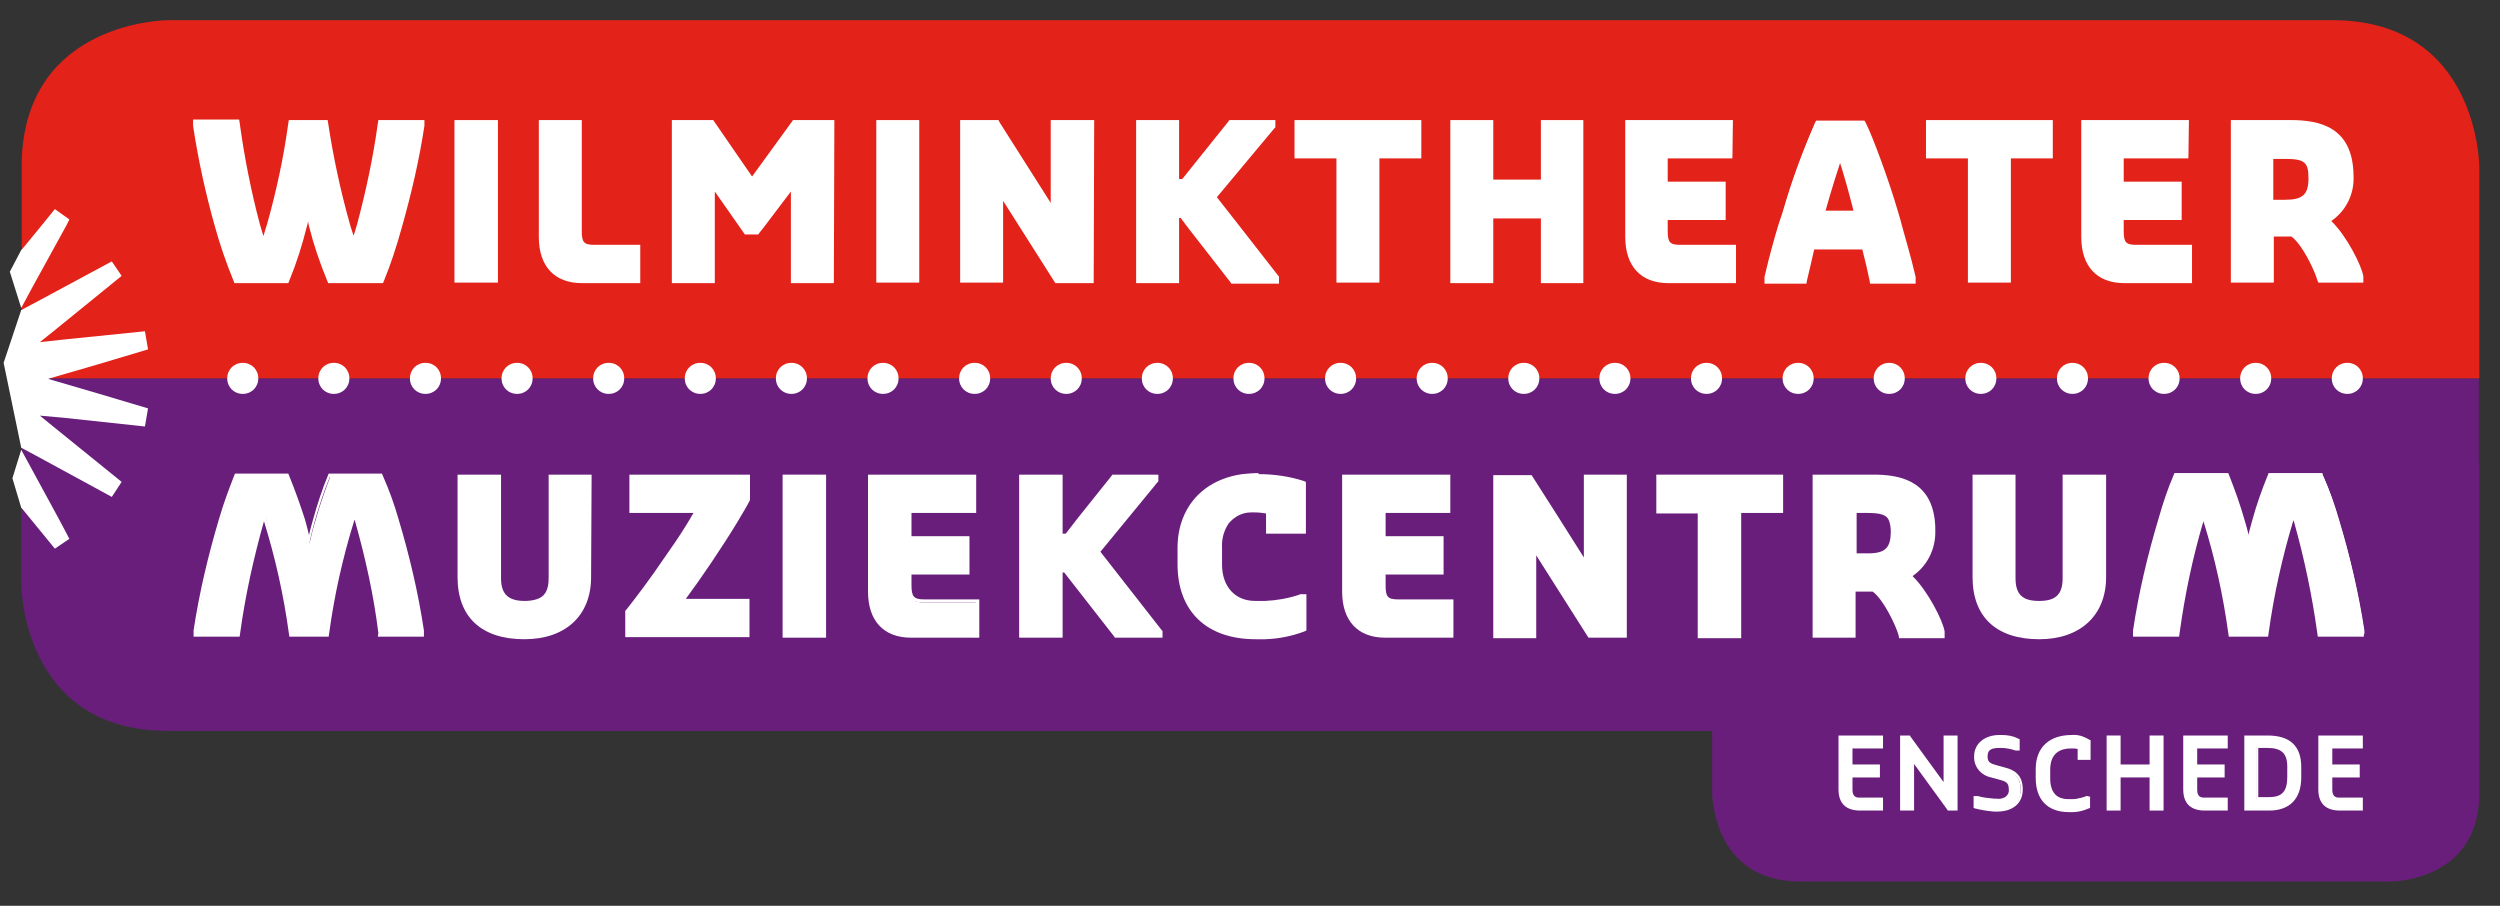 <?xml version="1.0" encoding="UTF-8" standalone="no"?>
<!DOCTYPE svg PUBLIC "-//W3C//DTD SVG 1.1//EN" "http://www.w3.org/Graphics/SVG/1.1/DTD/svg11.dtd">
<svg width="100%" height="100%" viewBox="0 0 483 175" version="1.1" xmlns="http://www.w3.org/2000/svg" xmlns:xlink="http://www.w3.org/1999/xlink" xml:space="preserve" xmlns:serif="http://www.serif.com/" style="fill-rule:evenodd;clip-rule:evenodd;stroke-linejoin:round;stroke-miterlimit:2;">
    <rect x="0" y="0" width="483" height="175" fill="#333333" stroke="none"/>
    <g id="paars_kader">
        <path d="M478.9,88.8L478.9,73.1L4.1,73.1L4.1,112.8C4.1,112.8 4.1,141.2 32.4,141.2L330.8,141.2L330.8,153.3C330.8,153.3 330.8,170.3 347.8,170.3L462,170.3C462,170.3 479,170.3 479,153.3L479,90.3C479,90.2 479,89.7 478.9,88.8Z" style="fill:rgb(105,30,124);fill-rule:nonzero;"/>
    </g>
    <g id="rood_kader">
        <path d="M450.6,3.9L32.5,3.9C32.5,3.9 5.1,3.9 4.2,30.9L4.2,73.1L479,73.1L479,32.2C479,32.2 478.9,3.9 450.6,3.9Z" style="fill:rgb(227,34,25);fill-rule:nonzero;"/>
    </g>
    <g id="Enschede">
        <path d="M359.4,156.4C356.8,156.4 355.5,155.1 355.5,152.5L355.5,142.4L363.6,142.4L363.6,144.4L357.7,144.4L357.7,148L363,148L363,150L357.7,150L357.7,152.6C357.7,153.8 358.2,154.4 359.3,154.4L363.6,154.4L363.6,156.4L359.4,156.4Z" style="fill:white;fill-rule:nonzero;"/>
        <path d="M363.3,142.6L363.3,144.1L357.4,144.1L357.4,148.2L362.7,148.2L362.7,149.7L357.4,149.7L357.4,152.6C357.4,154 358.1,154.6 359.2,154.6L363.3,154.6L363.3,156.1L359.4,156.1C357,156.1 355.7,155 355.7,152.5L355.7,142.6L363.3,142.6M363.8,142.1L355.2,142.1L355.2,152.5C355.2,155.2 356.6,156.6 359.4,156.6L363.8,156.6L363.8,154.1L359.2,154.1C358.6,154.1 357.9,153.9 357.9,152.6L357.9,150.2L363.2,150.2L363.2,147.7L357.9,147.7L357.9,144.6L363.8,144.6L363.8,142.1Z" style="fill:white;fill-rule:nonzero;"/>
        <path d="M376.5,156.4L369.5,146.9L369.5,156.4L367.3,156.4L367.3,142.4L368.8,142.4L375.8,151.8L375.8,142.4L378,142.4L378,156.4L376.5,156.4Z" style="fill:white;fill-rule:nonzero;"/>
        <path d="M377.7,142.6L377.7,156.1L376.6,156.1L369.3,146.1L369.3,156.1L367.6,156.1L367.6,142.6L368.7,142.6L376,152.6L376,142.6L377.7,142.6M378.2,142.1L375.5,142.1L375.5,151.1L369.1,142.3L369,142.1L367.1,142.1L367.1,156.6L369.8,156.6L369.8,147.6L376.2,156.4L376.3,156.6L378.2,156.6L378.2,142.1Z" style="fill:white;fill-rule:nonzero;"/>
        <path d="M385.3,156.5C384.1,156.5 382.9,156.3 381.7,155.9L381.5,155.8L381.5,154L381.9,154C383,154.3 384.1,154.5 385.3,154.6L385.8,154.6C386.3,154.6 386.9,154.5 387.3,154.3C388,154 388.4,153.3 388.3,152.5C388.3,151.2 387.7,150.8 386.5,150.5L384.7,150C382.8,149.7 381.5,148 381.6,146.2C381.6,143.8 383.4,142.3 386.2,142.3L386.6,142.3C387.7,142.3 388.8,142.5 389.8,142.9L389.9,143L389.9,144.8L389.5,144.8C388.5,144.5 387.5,144.3 386.5,144.3L386.1,144.3C384.4,144.3 383.7,144.9 383.7,146.2C383.7,147.5 384.5,147.8 385.5,148.1L387.2,148.6C388.8,149 390.4,149.9 390.4,152.6C390.4,155.1 388.6,156.6 385.6,156.6L385.3,156.5Z" style="fill:white;fill-rule:nonzero;"/>
        <path d="M386.7,142.5C387.8,142.5 388.8,142.7 389.8,143.1L389.8,144.5L389.7,144.5C388.7,144.2 387.7,144 386.7,144L386.3,144C384.6,144 383.6,144.6 383.6,146.2C383.6,147.6 384.5,148 385.6,148.3L387.4,148.8C388.8,149.2 390.4,149.9 390.4,152.5C390.4,154.8 388.7,156.3 385.9,156.3L385.4,156.3C384.2,156.3 383,156.1 381.9,155.7L381.9,154.2L382.1,154.2C383.2,154.5 384.3,154.7 385.5,154.8L386,154.8C386.6,154.8 387.1,154.7 387.6,154.5C388.4,154.2 388.9,153.4 388.8,152.5C388.8,151 388,150.6 386.8,150.3L385,149.8C383.3,149.5 382,148 382,146.2C382,144 383.7,142.6 386.4,142.6L386.7,142.5M386.7,142L386.3,142C383.4,142 381.4,143.7 381.4,146.1C381.3,148.1 382.7,149.8 384.7,150.2L386.5,150.7C387.6,151 388.1,151.3 388.1,152.5C388.2,153.2 387.8,153.8 387.2,154.1C386.7,154.3 386.3,154.4 385.8,154.3L385.3,154.3C384.2,154.2 383.1,154.1 382.1,153.8L381.3,153.8L381.3,156.1L381.6,156.2C382.8,156.5 384,156.7 385.3,156.8L385.8,156.8C388.9,156.8 390.8,155.2 390.8,152.5C390.8,149.6 389,148.7 387.4,148.3L385.6,147.8C384.5,147.5 384,147.2 384,146.2C384,145.2 384.3,144.5 386.2,144.5L386.6,144.5C387.6,144.5 388.5,144.7 389.4,145L390.2,145L390.2,142.8L389.9,142.7C389,142.2 387.9,142 386.7,142Z" style="fill:white;fill-rule:nonzero;"/>
        <path d="M399.7,156.5C395.8,156.5 393.5,154.2 393.5,150.2L393.5,148.5C393.5,144.5 396,142.2 400.2,142.2C401.3,142.2 402.4,142.4 403.4,142.8L403.5,142.9L403.5,146.3L401.5,146.3L401.5,144.3C401,144.2 400.4,144.1 399.9,144.1C398.3,144.1 395.7,144.7 395.7,148.4L395.7,150.1C395.7,152.9 397.1,154.4 399.7,154.4L400.5,154.4C400.9,154.4 401.4,154.3 401.8,154.2C402.2,154.1 402.7,154 403.1,153.8L403.5,153.8L403.5,155.6L403.4,155.7C402.5,156.1 401.5,156.3 400.5,156.4L399.7,156.5Z" style="fill:white;fill-rule:nonzero;"/>
        <path d="M400.3,142.5C401.4,142.5 402.4,142.7 403.4,143.1L403.4,146.1L401.9,146.1L401.9,144.1C401.3,143.9 400.7,143.9 400.1,143.9C397.6,143.9 395.6,145.2 395.6,148.5L395.6,150.2C395.6,153.1 397.1,154.8 399.8,154.8L400.6,154.8C401.1,154.8 401.5,154.7 402,154.6C402.4,154.5 402.9,154.4 403.3,154.2L403.4,154.2L403.4,155.6C402.5,156 401.6,156.2 400.6,156.2L399.8,156.2C395.7,156.2 393.9,153.7 393.9,150.2L393.9,148.5C393.8,144.5 396.3,142.5 400.3,142.5M400.3,142C395.9,142 393.3,144.4 393.3,148.6L393.3,150.3C393.3,154.5 395.6,156.9 399.7,156.9L400.5,156.9C401.5,156.9 402.6,156.6 403.5,156.2L403.8,156.1L403.8,153.9L403,153.9C402.6,154.1 402.2,154.2 401.8,154.3C401.4,154.4 401,154.5 400.6,154.5L399.8,154.5C397.4,154.5 396.1,153.1 396.1,150.4L396.1,148.7C396.1,145.3 398.3,144.6 400.1,144.6C400.5,144.6 401,144.6 401.4,144.7L401.4,146.8L403.9,146.8L403.9,143L403.6,142.9C402.5,142.2 401.4,141.9 400.3,142Z" style="fill:white;fill-rule:nonzero;"/>
        <path d="M415.5,156.4L415.5,150L409.4,150L409.4,156.4L407.2,156.4L407.2,142.4L409.4,142.4L409.4,148L415.5,148L415.5,142.4L417.7,142.4L417.7,156.4L415.5,156.4Z" style="fill:white;fill-rule:nonzero;"/>
        <path d="M417.5,142.6L417.5,156.1L415.8,156.1L415.8,149.7L409.2,149.7L409.2,156.1L407.5,156.1L407.5,142.6L409.2,142.6L409.2,148.2L415.8,148.2L415.8,142.6L417.5,142.6M418,142.1L415.3,142.1L415.3,147.7L409.7,147.7L409.7,142.1L407,142.1L407,156.6L409.7,156.6L409.7,150.2L415.3,150.2L415.3,156.6L418,156.6L418,142.1Z" style="fill:white;fill-rule:nonzero;"/>
        <path d="M426,156.4C423.4,156.4 422.1,155.1 422.1,152.5L422.1,142.4L430.2,142.4L430.2,144.4L424.3,144.4L424.3,148L429.6,148L429.6,150L424.3,150L424.3,152.6C424.3,153.8 424.8,154.4 425.9,154.4L430.2,154.4L430.2,156.4L426,156.4Z" style="fill:white;fill-rule:nonzero;"/>
        <path d="M429.9,142.6L429.9,144.1L424,144.1L424,148.2L429.3,148.2L429.3,149.7L424,149.7L424,152.6C424,154 424.7,154.6 425.8,154.6L429.9,154.6L429.9,156.1L426,156.1C423.6,156.1 422.3,155 422.3,152.5L422.3,142.6L429.9,142.6M430.4,142.1L421.8,142.1L421.8,152.5C421.8,155.2 423.2,156.6 426,156.6L430.4,156.6L430.4,154.1L425.8,154.1C425.2,154.1 424.5,153.9 424.5,152.6L424.5,150.2L429.8,150.2L429.8,147.7L424.5,147.7L424.5,144.6L430.4,144.6L430.4,142.1Z" style="fill:white;fill-rule:nonzero;"/>
        <path d="M433.9,156.4L433.9,142.4L438.1,142.4C442.3,142.4 444.3,144.3 444.3,148.3L444.3,150.3C444.3,154.3 442.2,156.4 438.4,156.4L433.9,156.4ZM438.4,154.4C441,154.4 442.2,153.2 442.2,150.2L442.2,148.2C442.2,145.5 440.9,144.3 438.1,144.3L436,144.3L436,154.4L438.4,154.4Z" style="fill:white;fill-rule:nonzero;"/>
        <path d="M438.1,142.6C442.2,142.6 444.1,144.5 444.1,148.2L444.1,150.2C444.1,153.7 442.5,156.1 438.4,156.1L434.1,156.1L434.1,142.6L438.1,142.6M435.9,154.6L438.5,154.6C441.4,154.6 442.5,153.1 442.5,150.2L442.5,148.2C442.5,145.2 441,144.1 438.2,144.1L435.9,144.1L435.9,154.6M438.1,142.1L433.6,142.1L433.6,156.6L438.4,156.6C442.4,156.6 444.6,154.3 444.6,150.2L444.6,148.2C444.6,144.1 442.4,142.1 438.1,142.1ZM436.3,144.5L438.1,144.5C440.8,144.5 441.9,145.6 441.9,148.1L441.9,150.1C441.9,152.9 440.9,154 438.4,154L436.3,154L436.3,144.5Z" style="fill:white;fill-rule:nonzero;"/>
        <path d="M452,156.4C449.4,156.4 448.1,155.1 448.1,152.5L448.1,142.4L456.2,142.4L456.2,144.4L450.3,144.4L450.3,148L455.6,148L455.6,150L450.3,150L450.3,152.6C450.3,153.8 450.8,154.4 451.9,154.4L456.2,154.4L456.2,156.4L452,156.4Z" style="fill:white;fill-rule:nonzero;"/>
        <path d="M456,142.6L456,144.1L450.1,144.1L450.1,148.2L455.4,148.2L455.4,149.7L450.1,149.7L450.1,152.6C450.1,154 450.8,154.6 451.9,154.6L456,154.6L456,156.1L452,156.1C449.6,156.1 448.3,155 448.3,152.5L448.3,142.6L456,142.6M456.5,142.1L447.9,142.1L447.9,152.5C447.9,155.2 449.3,156.6 452.1,156.6L456.5,156.6L456.5,154.1L451.9,154.1C451.3,154.1 450.6,153.9 450.6,152.6L450.6,150.2L455.9,150.2L455.9,147.7L450.6,147.7L450.6,144.6L456.5,144.6L456.5,142.1Z" style="fill:white;fill-rule:nonzero;"/>
    </g>
    <g id="Muziekcentrum">
        <path d="M101.4,123.1C93.3,123.1 88.8,119 88.8,111.5L88.8,92.1L96.4,92.1L96.4,111.7C96.4,115 97.9,116.5 101.3,116.5C102.1,116.5 102.9,116.4 103.6,116.2C105.4,115.6 106.2,114.2 106.2,111.7L106.2,92.1L113.8,92.1L113.8,111.5C114,118.8 109.3,123.1 101.4,123.1Z" style="fill:white;fill-rule:nonzero;"/>
        <path d="M113.6,92.4L113.6,111.5C113.6,119.1 108.3,122.7 101.4,122.7C93.9,122.7 89.2,119.1 89.2,111.5L89.2,92.4L96.1,92.4L96.1,111.6C96.1,115 97.7,116.8 101.4,116.8C102.2,116.8 103,116.7 103.8,116.5C105.8,115.8 106.7,114.2 106.7,111.7L106.7,92.4L113.6,92.4M114.3,91.7L106,91.7L106,111.7C106,114 105.3,115.3 103.6,115.8C102.9,116 102.2,116.1 101.4,116.1C98.2,116.1 96.8,114.8 96.8,111.7L96.8,91.7L88.4,91.7L88.4,111.5C88.4,119.2 93,123.5 101.3,123.5C109.3,123.5 114.2,118.9 114.2,111.5L114.3,91.7Z" style="fill:white;fill-rule:nonzero;"/>
        <path d="M121.3,122.8L121.3,118.2L121.4,118.1C123.3,115.7 126.1,111.9 128.8,108C129.1,107.6 129.4,107.1 129.7,106.7C131.3,104.3 132.7,102.1 133.8,100.3C134.1,99.7 134.4,99.2 134.7,98.7L122,98.7L122,92L144.6,92L144.6,96.6C144.1,97.6 143.3,98.9 142.3,100.6C139.3,105.6 134.8,112.2 131.8,116.1L144.5,116.1L144.5,122.8L121.3,122.8Z" style="fill:white;fill-rule:nonzero;"/>
        <path d="M144.2,92.4L144.2,96.5C143.7,97.5 142.9,98.9 142,100.5C138.9,105.6 134.1,112.7 131.1,116.5L144.3,116.5L144.3,122.4L121.8,122.4L121.8,118.3C123.8,115.8 126.6,111.9 129.2,108.1C129.5,107.7 129.8,107.2 130.1,106.8C131.7,104.5 133.1,102.2 134.2,100.4C134.7,99.6 135.1,98.9 135.4,98.3L122.4,98.3L122.4,92.4L144.2,92.4M144.9,91.7L121.6,91.7L121.6,99.1L134,99.1C133.8,99.4 133.6,99.7 133.4,100.1C132.4,101.8 131,104 129.3,106.4C129,106.8 128.7,107.3 128.4,107.7C125.7,111.7 122.9,115.4 121,117.8L120.8,118L120.8,123.1L144.8,123.1L144.8,115.7L132.5,115.7C135.4,111.8 139.6,105.6 142.5,100.8C143.5,99.1 144.3,97.8 144.8,96.8L144.9,96.6L144.9,91.7Z" style="fill:white;fill-rule:nonzero;"/>
        <rect x="151.6" y="92.1" width="7.6" height="30.8" style="fill:white;"/>
        <path d="M158.9,92.4L158.9,122.4L152,122.4L152,92.4L158.9,92.4M159.6,91.7L151.2,91.7L151.2,123.2L159.6,123.2L159.6,91.7Z" style="fill:white;fill-rule:nonzero;"/>
        <path d="M176,122.8C171,122.8 168.1,119.7 168.1,114.3L168.1,92.1L188.2,92.1L188.2,98.8L175.7,98.8L175.7,104.1L187,104.1L187,110.8L175.8,110.8L175.8,113.3C175.8,115.7 176.4,116.4 178.5,116.4L188.9,116.4L188.9,123.1L176,122.8Z" style="fill:white;fill-rule:nonzero;"/>
        <path d="M187.9,92.4L187.9,98.3L175.4,98.3L175.4,104.3L186.6,104.3L186.6,110.2L175.4,110.2L175.4,113C175.4,115.5 176,116.4 178.5,116.4L188.5,116.4L188.5,122.3L176,122.3C171,122.3 168.5,119.2 168.5,114.2L168.5,92.3L187.9,92.4M188.6,91.7L167.7,91.7L167.7,114.3C167.7,119.9 170.7,123.2 176,123.2L189.2,123.2L189.2,115.8L178.5,115.8C176.6,115.8 176.1,115.3 176.1,113.1L176.1,111L187.3,111L187.3,103.6L176.1,103.6L176.1,99.1L188.6,99.1L188.6,91.7Z" style="fill:white;fill-rule:nonzero;"/>
        <path d="M215.5,122.8L205.6,110.2L204.8,110.2L204.8,122.8L197.2,122.8L197.2,92.1L204.8,92.1L204.8,103.5L206,103.5L215,92.1L223.4,92.1L223.4,92.9L212.1,106.5L224.2,122L224.2,122.8L215.5,122.8Z" style="fill:white;fill-rule:nonzero;"/>
        <path d="M223.1,92.4L223.1,92.7L221.3,94.9L216.7,100.5L211.7,106.5L223.9,122.1L223.9,122.4L215.8,122.4L206,109.8L204.6,109.8L204.6,122.4L197.7,122.4L197.7,92.4L204.6,92.4L204.6,103.8L206.3,103.8L209,100.5L215.4,92.5L223.1,92.4M223.8,91.7L214.9,91.7L214.7,92L208.3,100L205.9,103.1L205.3,103.1L205.3,91.7L196.9,91.7L196.9,123.2L205.3,123.2L205.3,110.6L205.6,110.6L215.2,122.9L215.4,123.2L224.6,123.2L224.6,121.9L224.4,121.7L212.6,106.6L221.8,95.4L223.6,93.2L223.8,93L223.8,91.7Z" style="fill:white;fill-rule:nonzero;"/>
        <path d="M73.3,122.6L73.3,122.3C72.3,115 70.8,107.7 68.8,100.6C68.7,100.2 68.5,99.7 68.4,99.4C68.2,99.8 68.1,100.2 68,100.6C65.8,107.7 64.2,114.9 63.2,122.3L63.2,122.6L56.3,122.6L56.3,122.3C55.3,115 53.6,107.7 51.5,100.6C51.4,100.2 51.2,99.8 51.1,99.4C51,99.8 50.9,100.2 50.7,100.6C48.7,107.7 47.1,115 46.1,122.3L46.1,122.6L37.8,122.6L37.8,121.9C38.9,114.6 40.6,107.4 42.7,100.4C43.7,97.3 44.7,94.4 45.6,92.1L45.7,91.9L55.6,91.9L55.7,92.1C56.8,94.8 57.8,97.6 58.6,100.4C59.1,102 59.5,103.6 59.8,105C60.1,103.6 60.5,102 61,100.4C61.8,97.5 62.9,94.5 63.8,92.1L63.9,91.9L73.7,91.9L73.8,92.1C75,94.8 76,97.6 76.8,100.4C78.9,107.4 80.6,114.6 81.7,121.9L81.7,122.7L73.3,122.6Z" style="fill:white;fill-rule:nonzero;"/>
        <path d="M73.3,92.2C74.5,94.9 75.5,97.6 76.3,100.4C78.4,107.4 80.1,114.6 81.2,121.8L81.2,122.1L73.6,122.1C72.6,114.7 71.1,107.5 69,100.4C68.7,99.6 68.5,98.9 68.2,98.2C67.9,98.8 67.7,99.6 67.4,100.4C65.2,107.5 63.6,114.8 62.6,122.1L56.4,122.1C55.4,114.7 53.7,107.5 51.5,100.4C51.3,99.6 51,98.9 50.7,98.2C50.5,98.9 50.2,99.6 50,100.4C48,107.5 46.4,114.8 45.4,122.1L37.9,122.1L37.9,121.8C39,114.6 40.7,107.4 42.8,100.4C43.8,97.2 44.8,94.4 45.7,92.2L55.1,92.2C56.2,94.9 57.1,97.7 57.9,100.4C58.5,102.5 59.1,104.7 59.4,106.8C59.8,104.7 60.3,102.5 60.9,100.4C61.7,97.6 62.6,94.9 63.7,92.2L73.3,92.2M73.8,91.5L63.5,91.5L63.3,92C62.3,94.4 61.3,97.4 60.5,100.3C60.2,101.4 59.9,102.4 59.7,103.4C59.5,102.4 59.2,101.4 58.9,100.3C58,97.5 57,94.7 55.9,92L55.7,91.5L45.4,91.5L45.2,92C44.3,94.3 43.2,97.2 42.3,100.3C40.2,107.4 38.5,114.5 37.4,121.8L37.4,123L46.3,123L46.4,122.3C47.4,115 49,107.8 51,100.7L51,100.7C53.2,107.8 54.8,115 55.8,122.3L55.9,123L63.5,123L63.6,122.3C64.6,115 66.2,107.8 68.4,100.7C68.4,100.6 68.4,100.5 68.5,100.5C68.6,100.5 68.5,100.6 68.6,100.7C70.6,107.8 72.2,115 73.1,122.3L73,123L81.9,123L81.9,121.8C80.8,114.5 79.1,107.3 77,100.3C76.2,97.5 75.2,94.7 74,92L73.8,91.5Z" style="fill:white;fill-rule:nonzero;"/>
        <path d="M242.6,123.1C233.2,123.1 227.8,117.9 227.8,109L227.8,105.9C227.8,104 228.1,102.1 228.8,100.4C230.6,95.8 234.5,92.8 240,92C241,91.8 242.1,91.8 243.2,91.8C246.1,91.8 249,92.2 251.7,93L251.9,93.1L251.9,102.5L244.9,102.5L244.9,98.7C244.1,98.6 243.3,98.5 242.4,98.5L241.6,98.5C239.8,98.5 238.1,99.3 237,100.7C236,102.1 235.5,103.8 235.6,105.5L235.6,109C235.6,113.5 238.3,116.4 242.4,116.4L244.3,116.4C246.6,116.3 248.9,115.9 251.1,115.2L251.9,115.2L251.9,121.6L251.7,121.7C249.3,122.6 246.9,123 244.3,123.1L242.6,123.1Z" style="fill:white;fill-rule:nonzero;"/>
        <path d="M243.2,92.1C246.1,92.1 248.9,92.5 251.6,93.3L251.6,102.1L245.4,102.1L245.4,98.3C244.5,98.1 243.5,98 242.6,98L241.8,98C239.9,98 238.1,98.9 236.9,100.4C235.9,101.9 235.3,103.7 235.4,105.5L235.4,109C235.4,113.5 238,116.8 242.6,116.8L244.5,116.8C246.8,116.7 249.1,116.3 251.4,115.6L251.7,115.6L251.7,121.4C249.4,122.2 247,122.7 244.5,122.8L242.6,122.8C233.7,122.8 228.2,118 228.2,109L228.2,105.9C228.2,104.1 228.5,102.2 229.1,100.5C230.8,96 234.8,93.2 240,92.4C241.1,92.2 242.2,92.1 243.2,92.1M243.2,91.4C242.1,91.4 241,91.5 240,91.6C234.4,92.4 230.3,95.5 228.5,100.2C227.8,102 227.5,103.9 227.5,105.9L227.5,109C227.5,118.1 233.1,123.5 242.6,123.5L244.5,123.5C247.1,123.4 249.6,122.9 252,122L252.4,121.8L252.4,114.8L251.2,114.8L251,114.9C248.9,115.6 246.7,116 244.4,116.1L242.5,116.1C238.6,116.1 236.1,113.3 236.1,109.1L236.1,105.7C236,104.1 236.5,102.4 237.4,101.1C238.5,99.8 240,99 241.7,99L242.5,99C243.2,99 243.9,99.1 244.6,99.2L244.6,103.1L252.3,103.1L252.3,93.1L251.8,92.9C249,92 246,91.6 243.1,91.6L243.2,91.4Z" style="fill:white;fill-rule:nonzero;"/>
        <path d="M267.6,122.8C262.5,122.8 259.7,119.7 259.7,114.3L259.7,92.1L279.8,92.1L279.8,98.8L267.3,98.8L267.3,104L278.5,104L278.5,110.7L267.3,110.7L267.3,113.2C267.3,115.6 267.9,116.3 270,116.3L280.4,116.3L280.4,123L267.6,122.8Z" style="fill:white;fill-rule:nonzero;"/>
        <path d="M279.5,92.4L279.5,98.3L267,98.3L267,104.3L278.2,104.3L278.2,110.2L267,110.2L267,113C267,115.5 267.6,116.4 270.1,116.4L280.1,116.4L280.1,122.3L267.6,122.3C262.6,122.3 260.1,119.2 260.1,114.2L260.1,92.3L279.5,92.4M280.2,91.7L259.3,91.7L259.3,114.3C259.3,119.9 262.3,123.2 267.6,123.2L280.8,123.2L280.8,115.8L270.1,115.8C268.1,115.8 267.7,115.3 267.7,113.1L267.7,111L278.9,111L278.9,103.6L267.7,103.6L267.7,99.1L280.2,99.1L280.2,91.7Z" style="fill:white;fill-rule:nonzero;"/>
        <path d="M307.1,122.8L306.9,122.6L296.4,105.9L296.4,122.8L288.8,122.8L288.8,92.1L295.5,92.1L306.2,109L306.2,92.1L313.9,92.1L313.9,122.8L307.1,122.8Z" style="fill:white;fill-rule:nonzero;"/>
        <path d="M313.5,92.4L313.5,122.4L307.2,122.4L296,104.7L296,122.4L289.2,122.4L289.2,92.4L295.4,92.4L300.5,100.4L306.7,110.2L306.7,92.4L313.5,92.4M314.3,91.7L306,91.7L306,107.7L301.2,100.1L296.1,92.1L295.9,91.8L288.5,91.8L288.5,123.3L296.8,123.3L296.8,107.3L306.7,122.9L306.9,123.2L314.3,123.2L314.3,91.7Z" style="fill:white;fill-rule:nonzero;"/>
        <path d="M328.5,122.8L328.4,122.4L328.4,98.7L320.3,98.7L320.3,92.1L344.1,92.1L344.1,98.7L336,98.7L336,122.8L328.5,122.8Z" style="fill:white;fill-rule:nonzero;"/>
        <path d="M343.8,92.4L343.8,98.3L335.7,98.3L335.7,122.4L328.8,122.4L328.8,98.4L320.7,98.4L320.7,92.5L343.8,92.5M344.5,91.7L320,91.7L320,99.2L328,99.2L328,123.3L336.4,123.3L336.4,99.1L344.5,99.1L344.5,91.7Z" style="fill:white;fill-rule:nonzero;"/>
        <path d="M367.2,122.8L367.1,122.5C366.7,120.9 364.3,115.4 361.9,113.8L358.1,113.8L358.1,122.7L350.5,122.7L350.5,92.1L361.8,92.1C369.1,92.1 372.6,94.7 373.3,100.5C373.4,101.2 373.4,101.8 373.4,102.5C373.6,106 371.8,109.4 368.8,111.3C371.8,114 375,120.1 375.3,122.1L375.3,122.9L367.2,122.8ZM358.1,107.4L361.3,107.4C364.5,107.2 365.6,106.1 365.6,102.8C365.6,102.1 365.5,101.3 365.3,100.6C364.8,99.2 363.7,98.7 360.6,98.7L358.1,98.7L358.1,107.4Z" style="fill:white;fill-rule:nonzero;"/>
        <path d="M361.9,92.4C368.1,92.4 372.3,94.2 373,100.4C373.1,101.1 373.1,101.7 373.1,102.4C373.3,106 371.4,109.4 368.3,111.2C371.4,113.7 374.7,120.2 375,122.1L375,122.4L367.5,122.4C367,120.7 364.5,115 362,113.5L357.8,113.5L357.8,122.4L351,122.4L351,92.4L361.9,92.4M357.8,107.8L361.3,107.8C364.6,107.6 365.9,106.3 365.9,102.8C365.9,102 365.8,101.3 365.6,100.5C365,98.7 363.4,98.4 360.6,98.4L357.8,98.4L357.8,107.8M361.9,91.7L350.2,91.7L350.2,123.2L358.5,123.2L358.5,114.3L361.8,114.3C363.9,115.8 366.3,120.9 366.8,122.7L366.9,123.3L375.7,123.3L375.7,122C375.4,120 372.5,114.2 369.5,111.3C372.4,109.3 374,106 373.9,102.5C373.9,101.8 373.9,101.2 373.8,100.5C372.9,92.6 366.6,91.7 361.9,91.7ZM358.7,99.1L360.7,99.1C363.5,99.1 364.6,99.5 365,100.7C365.2,101.3 365.3,102 365.3,102.7C365.3,105.7 364.3,106.8 361.4,106.9L358.7,106.9L358.7,99.1Z" style="fill:white;fill-rule:nonzero;"/>
        <path d="M394,123.1C385.9,123.1 381.5,119 381.5,111.5L381.5,92.1L389,92.1L389,111.7C389,115 390.5,116.5 393.9,116.5L394,116.5C397.5,116.5 398.9,115.1 398.9,111.7L398.9,92.1L406.4,92.1L406.4,111.5C406.5,118.8 401.8,123.1 394,123.1Z" style="fill:white;fill-rule:nonzero;"/>
        <path d="M406.1,92.4L406.1,111.5C406.1,119.1 400.8,122.7 394,122.7C386.5,122.7 381.8,119 381.8,111.5L381.8,92.4L388.6,92.4L388.6,111.6C388.6,115 390.2,116.8 393.9,116.8L394,116.8C397.8,116.8 399.3,115.1 399.3,111.6L399.3,92.4L406.1,92.4M406.9,91.7L398.5,91.7L398.5,111.7C398.5,114.8 397.2,116.1 394,116.1L393.9,116.1C390.7,116.1 389.4,114.8 389.4,111.7L389.4,91.7L381.1,91.7L381.1,111.5C381.1,119.2 385.7,123.5 394,123.5C401.9,123.5 406.9,118.9 406.9,111.5L406.9,91.7Z" style="fill:white;fill-rule:nonzero;"/>
        <path d="M448.2,122.5L448.2,122.3C447.2,115 445.7,107.8 443.7,100.7C443.6,100.2 443.4,99.8 443.3,99.4C443.2,99.8 443,100.2 442.8,100.7C440.6,107.8 439,115 438,122.3L438,122.6L431.1,122.6L431.1,122.3C430.1,115 428.4,107.7 426.3,100.7C426.2,100.3 426,99.9 425.9,99.5C425.8,99.9 425.6,100.3 425.5,100.7C423.5,107.8 421.9,115 420.9,122.3L420.9,122.6L412.7,122.6L412.7,121.9C413.8,114.6 415.5,107.5 417.6,100.4C418.6,97.2 419.6,94.4 420.5,92.1L420.6,91.9L430.5,91.9L430.6,92.1C431.7,94.8 432.7,97.6 433.5,100.4C434,102 434.4,103.5 434.7,105C435,103.6 435.4,102 435.9,100.4C436.7,97.6 437.8,94.4 438.8,92.1L438.9,91.9L448.8,91.9L448.9,92.1C450.1,94.8 451.1,97.6 451.9,100.4C454,107.4 455.7,114.6 456.8,121.8L456.8,122.5L448.2,122.5Z" style="fill:white;fill-rule:nonzero;"/>
        <path d="M448.2,92.2C449.4,94.9 450.4,97.7 451.2,100.5C453.3,107.5 454.9,114.6 456.1,121.9L456.1,122.2L448.6,122.2C447.6,114.9 446.1,107.6 444,100.5C443.7,99.7 443.5,98.9 443.2,98.3C442.9,99 442.7,99.7 442.4,100.5C440.2,107.6 438.6,114.8 437.6,122.2L431.4,122.2C430.4,114.9 428.7,107.6 426.6,100.5C426.3,99.7 426.1,98.9 425.8,98.3C425.6,99 425.3,99.7 425.1,100.5C423.1,107.6 421.5,114.9 420.5,122.2L413,122.2L413,121.9C414.1,114.7 415.8,107.5 417.9,100.5C418.9,97.3 419.9,94.5 420.8,92.2L430.2,92.2C431.3,94.9 432.2,97.7 433,100.5C433.6,102.6 434.1,104.8 434.5,106.9C434.9,104.8 435.4,102.7 436,100.5C436.8,97.7 437.8,94.9 438.8,92.2L448.2,92.2M448.7,91.4L438.3,91.4L438.1,91.9C437,94.6 436,97.4 435.2,100.3C434.9,101.4 434.6,102.4 434.4,103.3C434.2,102.3 433.9,101.3 433.6,100.3C432.8,97.5 431.8,94.7 430.7,91.9L430.5,91.4L420.1,91.4L419.9,91.9C418.9,94.2 417.9,97.1 417,100.3C414.9,107.3 413.2,114.5 412.1,121.8L412.1,123L421,123L421.1,122.3C422.1,115 423.6,107.8 425.7,100.7L425.7,100.7C427.9,107.7 429.5,115 430.5,122.3L430.6,123L438.2,123L438.3,122.3C439.3,115 440.9,107.8 443,100.8C443,100.7 443.1,100.6 443.1,100.5L443.2,100.8C445.2,107.9 446.7,115.1 447.7,122.3L447.8,123L456.7,123L456.7,121.8C455.6,114.5 454,107.4 451.8,100.3C451,97.5 450,94.6 448.8,91.9L448.7,91.4Z" style="fill:white;fill-rule:nonzero;"/>
    </g>
    <g id="Stippellijn">
        <path d="M49.9,73.1C49.9,74.8 48.6,76.1 46.9,76.1C45.2,76.1 43.9,74.8 43.9,73.1C43.9,71.4 45.2,70.1 46.9,70.1C48.6,70.1 49.9,71.4 49.9,73.1Z" style="fill:white;fill-rule:nonzero;"/>
        <path d="M67.5,73.1C67.5,74.8 66.2,76.1 64.5,76.1C62.8,76.1 61.5,74.8 61.5,73.1C61.5,71.4 62.8,70.1 64.5,70.1C66.2,70.1 67.5,71.4 67.5,73.1Z" style="fill:white;fill-rule:nonzero;"/>
        <path d="M85.2,73.1C85.2,74.8 83.9,76.1 82.2,76.1C80.5,76.1 79.2,74.8 79.2,73.1C79.2,71.4 80.5,70.1 82.2,70.1C83.9,70.1 85.2,71.4 85.2,73.1Z" style="fill:white;fill-rule:nonzero;"/>
        <path d="M102.9,73.1C102.9,74.8 101.6,76.1 99.9,76.1C98.2,76.1 96.9,74.8 96.9,73.1C96.9,71.4 98.2,70.1 99.9,70.1C101.6,70.1 102.9,71.4 102.9,73.1Z" style="fill:white;fill-rule:nonzero;"/>
        <path d="M120.6,73.1C120.6,74.8 119.3,76.1 117.6,76.1C115.9,76.1 114.6,74.8 114.6,73.1C114.6,71.4 115.9,70.1 117.6,70.1C119.3,70.1 120.6,71.4 120.6,73.1Z" style="fill:white;fill-rule:nonzero;"/>
        <path d="M138.3,73.1C138.3,74.8 137,76.1 135.3,76.1C133.6,76.1 132.3,74.8 132.3,73.1C132.3,71.4 133.6,70.1 135.3,70.1C137,70.1 138.3,71.4 138.3,73.1Z" style="fill:white;fill-rule:nonzero;"/>
        <path d="M155.9,73.1C155.9,74.8 154.6,76.1 152.9,76.1C151.2,76.1 149.9,74.8 149.9,73.1C149.9,71.4 151.2,70.1 152.9,70.1C154.6,70.1 155.9,71.4 155.9,73.1Z" style="fill:white;fill-rule:nonzero;"/>
        <path d="M173.6,73.1C173.6,74.8 172.3,76.1 170.6,76.1C168.9,76.1 167.6,74.8 167.6,73.1C167.6,71.4 168.9,70.1 170.6,70.1C172.3,70.1 173.6,71.4 173.6,73.1Z" style="fill:white;fill-rule:nonzero;"/>
        <path d="M191.3,73.1C191.3,74.8 190,76.1 188.3,76.1C186.6,76.1 185.3,74.8 185.3,73.1C185.3,71.4 186.6,70.1 188.3,70.1C190,70.1 191.3,71.4 191.3,73.1Z" style="fill:white;fill-rule:nonzero;"/>
        <path d="M209,73.1C209,74.8 207.7,76.1 206,76.1C204.3,76.1 203,74.8 203,73.1C203,71.4 204.3,70.1 206,70.1C207.7,70.1 209,71.4 209,73.1Z" style="fill:white;fill-rule:nonzero;"/>
        <path d="M226.6,73.1C226.6,74.8 225.3,76.1 223.6,76.1C221.9,76.1 220.6,74.8 220.6,73.1C220.6,71.4 221.9,70.1 223.6,70.1C225.3,70.1 226.6,71.4 226.6,73.1Z" style="fill:white;fill-rule:nonzero;"/>
        <path d="M244.3,73.1C244.3,74.8 243,76.1 241.3,76.1C239.6,76.1 238.3,74.8 238.3,73.1C238.3,71.4 239.6,70.1 241.3,70.1C243,70.1 244.3,71.4 244.3,73.1Z" style="fill:white;fill-rule:nonzero;"/>
        <path d="M262,73.1C262,74.8 260.7,76.1 259,76.1C257.3,76.1 256,74.8 256,73.1C256,71.4 257.3,70.1 259,70.1C260.7,70.1 262,71.4 262,73.1Z" style="fill:white;fill-rule:nonzero;"/>
        <path d="M279.7,73.1C279.7,74.8 278.4,76.1 276.7,76.1C275,76.1 273.7,74.8 273.7,73.1C273.7,71.4 275,70.1 276.7,70.1C278.4,70.1 279.7,71.4 279.7,73.1Z" style="fill:white;fill-rule:nonzero;"/>
        <path d="M297.4,73.1C297.4,74.8 296.1,76.1 294.4,76.1C292.7,76.1 291.4,74.8 291.4,73.1C291.4,71.4 292.7,70.1 294.4,70.1C296.1,70.1 297.4,71.4 297.4,73.1Z" style="fill:white;fill-rule:nonzero;"/>
        <path d="M315,73.1C315,74.8 313.7,76.1 312,76.1C310.3,76.1 309,74.8 309,73.1C309,71.4 310.3,70.1 312,70.1C313.7,70.1 315,71.4 315,73.1Z" style="fill:white;fill-rule:nonzero;"/>
        <path d="M332.7,73.1C332.7,74.8 331.4,76.1 329.7,76.1C328,76.1 326.7,74.8 326.7,73.1C326.7,71.4 328,70.1 329.7,70.1C331.4,70.1 332.7,71.4 332.7,73.1Z" style="fill:white;fill-rule:nonzero;"/>
        <path d="M350.4,73.1C350.4,74.8 349.1,76.1 347.4,76.1C345.7,76.1 344.4,74.8 344.4,73.1C344.4,71.4 345.7,70.1 347.4,70.1C349.1,70.1 350.4,71.4 350.4,73.1Z" style="fill:white;fill-rule:nonzero;"/>
        <path d="M368,73.1C368,74.8 366.7,76.1 365,76.1C363.3,76.1 362,74.8 362,73.1C362,71.4 363.3,70.1 365,70.1C366.7,70.1 368,71.4 368,73.1Z" style="fill:white;fill-rule:nonzero;"/>
        <path d="M385.7,73.1C385.7,74.8 384.4,76.1 382.7,76.1C381,76.1 379.7,74.8 379.7,73.1C379.7,71.4 381,70.1 382.7,70.1C384.4,70.1 385.7,71.4 385.7,73.1Z" style="fill:white;fill-rule:nonzero;"/>
        <path d="M403.4,73.1C403.4,74.8 402.1,76.1 400.4,76.1C398.7,76.1 397.4,74.8 397.4,73.1C397.4,71.4 398.7,70.1 400.4,70.1C402.1,70.1 403.4,71.4 403.4,73.1Z" style="fill:white;fill-rule:nonzero;"/>
        <path d="M421.1,73.1C421.1,74.8 419.8,76.1 418.1,76.1C416.4,76.1 415.1,74.8 415.1,73.1C415.1,71.4 416.4,70.1 418.1,70.1C419.8,70.1 421.1,71.4 421.1,73.1Z" style="fill:white;fill-rule:nonzero;"/>
        <path d="M438.8,73.1C438.8,74.8 437.5,76.1 435.8,76.1C434.1,76.1 432.8,74.8 432.8,73.1C432.8,71.4 434.1,70.1 435.8,70.1C437.5,70.1 438.8,71.4 438.8,73.1Z" style="fill:white;fill-rule:nonzero;"/>
        <path d="M456.5,73.1C456.5,74.8 455.2,76.1 453.5,76.1C451.8,76.1 450.5,74.8 450.5,73.1C450.5,71.4 451.8,70.1 453.5,70.1C455.2,70.1 456.5,71.4 456.5,73.1Z" style="fill:white;fill-rule:nonzero;"/>
    </g>
    <g id="Wilminktheater">
        <path d="M63.8,54.3L63.7,54.1C62.3,50.7 61.2,47.2 60.3,43.7C60.1,42.8 59.9,42 59.7,41.2C59.5,42 59.3,42.8 59.1,43.7C58.2,47.2 57,50.7 55.7,54.1L55.6,54.3L45.7,54.3L45.6,54.1C44.2,50.7 43,47.2 42,43.7C40.2,37.3 38.8,30.9 37.8,24.3L37.8,23.5L46,23.5L46,23.8C46.9,30.4 48.3,36.9 50,43.4C50.4,44.7 50.7,45.8 51,46.7C51.3,45.8 51.7,44.6 52.1,43.3C53.9,36.9 55.3,30.3 56.2,23.7L56.2,23.4L63.1,23.4L63.1,23.7C64,30.3 65.4,36.8 67.3,43.3C67.7,44.5 68,45.6 68.4,46.6L68.5,46.3C68.8,45.4 69.1,44.4 69.4,43.3C71.1,36.9 72.5,30.3 73.4,23.7L73.4,23.4L81.6,23.4L81.6,24.1C80.6,30.7 79.1,37.1 77.3,43.5C76.3,47 75.2,50.5 73.9,53.9L73.8,54.1L63.8,54.1L63.8,54.3Z" style="fill:white;fill-rule:nonzero;"/>
        <path d="M81.2,24L81.2,24.3C80.2,30.8 78.8,37.2 77,43.5C76,47 74.8,50.5 73.5,53.9L64.1,53.9C62.7,50.5 61.6,47.1 60.7,43.5C60.3,42 60,40.6 59.7,39.2C59.5,40.6 59.1,42 58.7,43.5C57.8,47 56.6,50.5 55.3,53.9L46,53.9C44.6,50.5 43.4,47.1 42.4,43.5C40.6,37.2 39.2,30.7 38.2,24.2L38.2,24L45.7,24C46.6,30.6 47.9,37.2 49.6,43.6C50.1,45.3 50.5,46.7 51,47.9C51.6,46.5 52.1,45.1 52.5,43.6C54.3,37.2 55.7,30.6 56.6,24L62.8,24C63.7,30.6 65.1,37.2 67,43.6C67.5,45.2 68,46.7 68.4,47.9C68.8,46.7 69.3,45.2 69.7,43.6C71.4,37.1 72.8,30.6 73.7,24L81.2,24M82,23.2L73.1,23.2L73,23.8C72.1,30.4 70.7,36.9 69,43.3C68.8,44 68.6,44.7 68.4,45.3L68.3,45.5C68.1,44.8 67.8,44.1 67.6,43.3C65.8,36.9 64.4,30.4 63.4,23.8L63.3,23.2L55.8,23.2L55.7,23.8C54.8,30.4 53.4,36.9 51.6,43.3C51.3,44.2 51.1,44.9 50.9,45.6C50.7,44.9 50.4,44.1 50.2,43.3C48.5,36.9 47.2,30.3 46.3,23.7L46.2,23.1L37.3,23.1L37.3,24.3C38.3,30.9 39.7,37.3 41.5,43.7C42.5,47.3 43.7,50.8 45.1,54.2L45.3,54.7L55.7,54.7L55.9,54.2C57.3,50.8 58.4,47.3 59.3,43.7C59.4,43.4 59.5,43.1 59.5,42.7L59.7,43.7C60.6,47.3 61.8,50.8 63.2,54.2L63.4,54.7L74,54.7L74.2,54.2C75.4,51.3 76.6,47.7 77.7,43.7C79.5,37.3 81,30.9 82,24.3L82,23.2Z" style="fill:white;fill-rule:nonzero;"/>
        <rect x="88.2" y="23.6" width="7.6" height="30.8" style="fill:white;"/>
        <path d="M95.4,24L95.4,54L88.5,54L88.5,24L95.4,24M96.2,23.2L87.8,23.2L87.8,54.6L96.2,54.6L96.2,23.2Z" style="fill:white;fill-rule:nonzero;"/>
        <path d="M112.4,54.3C107.4,54.3 104.5,51.2 104.5,45.8L104.5,23.6L112.1,23.6L112.1,44.6C112.1,47 112.7,47.7 114.9,47.7L123.4,47.7L123.4,54.4L112.4,54.3Z" style="fill:white;fill-rule:nonzero;"/>
        <path d="M111.7,24L111.7,44.6C111.7,47.1 112.3,48 114.8,48L122.9,48L122.9,53.9L112.3,53.9C107.3,53.9 104.8,50.8 104.8,45.8L104.8,24L111.7,24M112.4,23.2L104.1,23.2L104.1,45.8C104.1,51.4 107.1,54.7 112.4,54.7L123.7,54.7L123.7,47.3L114.8,47.3C112.8,47.3 112.4,46.8 112.4,44.6L112.4,23.2Z" style="fill:white;fill-rule:nonzero;"/>
        <path d="M153.3,54.3L153.3,35.8L146.3,45L144.1,45L137.8,35.9L137.8,54.3L130.2,54.3L130.2,23.6L137.6,23.6L145.4,34.7L153.5,23.6L160.9,23.6L160.9,54.3L153.3,54.3Z" style="fill:white;fill-rule:nonzero;"/>
        <path d="M160.5,24L160.5,54L153.7,54L153.7,34.8L147,43.6L146.2,44.6L144.3,44.6L143.6,43.6L137.4,34.8L137.4,53.9L130.6,53.9L130.6,24L137.4,24L145.4,35.4L153.6,24L160.5,24M161.2,23.2L153.2,23.2L153,23.5L145.3,34.1L138,23.5L137.8,23.2L129.8,23.2L129.8,54.7L138.1,54.7L138.1,37L143.7,45L143.9,45.3L146.5,45.3L146.7,45L147.5,44L152.8,37L152.8,54.7L161.1,54.7L161.2,23.2Z" style="fill:white;fill-rule:nonzero;"/>
        <rect x="169.6" y="23.6" width="7.6" height="30.8" style="fill:white;"/>
        <path d="M176.8,24L176.8,54L170,54L170,24L176.8,24M177.6,23.2L169.3,23.2L169.3,54.6L177.6,54.6L177.6,23.2Z" style="fill:white;fill-rule:nonzero;"/>
        <path d="M204.2,54.3L193.6,37.4L193.5,37.4L193.5,54.3L185.9,54.3L185.9,23.6L192.7,23.6L203.4,40.5L203.4,23.6L211,23.6L211,54.3L204.2,54.3Z" style="fill:white;fill-rule:nonzero;"/>
        <path d="M210.6,24L210.6,54L204.4,54L197.8,43.6L193.1,36.2L193.1,53.9L186.2,53.9L186.2,24L192.4,24L203.7,41.8L203.7,24L210.6,24M211.4,23.2L203,23.2L203,39.2L193.1,23.6L192.9,23.2L185.5,23.2L185.5,54.6L193.8,54.6L193.8,38.8L203.7,54.4L203.9,54.7L211.3,54.7L211.4,23.2Z" style="fill:white;fill-rule:nonzero;"/>
        <path d="M238.1,54.3L228.2,41.7L227.4,41.7L227.4,54.3L219.8,54.3L219.8,23.6L227.4,23.6L227.4,35L228.6,35L237.6,23.6L246,23.6L246,24.4L234.7,38L246.7,53.5L246.7,54.3L238.1,54.3Z" style="fill:white;fill-rule:nonzero;"/>
        <path d="M245.6,24L245.6,24.3L234.2,38L238.5,43.5L246.3,53.5L246.3,53.8L238.2,53.8L230.1,43.4L228.3,41.1L227,41.1L227,53.8L220.2,53.8L220.2,24L227,24L227,35.4L228.8,35.4L237.9,24L245.6,24M246.4,23.2L237.5,23.2L237.3,23.5L228.4,34.6L227.8,34.6L227.8,23.2L219.5,23.2L219.5,54.7L227.8,54.7L227.8,42.1L228.1,42.1L229.6,44.1L237.7,54.5L237.9,54.8L247.1,54.8L247.1,53.4L246.9,53.2L239.1,43.2L235.1,38.1L246.2,24.8L246.4,24.6L246.4,23.2Z" style="fill:white;fill-rule:nonzero;"/>
        <path d="M258.6,54.3L258.6,30.2L250.5,30.2L250.5,23.6L274.3,23.6L274.3,30.2L266.1,30.2L266.1,54.3L258.6,54.3Z" style="fill:white;fill-rule:nonzero;"/>
        <path d="M273.9,24L273.9,29.9L265.8,29.9L265.8,53.9L259,53.9L259,29.9L250.9,29.9L250.9,24L273.9,24M274.6,23.2L250.1,23.2L250.1,30.6L258.2,30.6L258.2,54.6L266.5,54.6L266.5,30.6L274.6,30.6L274.6,23.2Z" style="fill:white;fill-rule:nonzero;"/>
        <path d="M298,54.3L298,41.8L288.1,41.8L288.1,54.3L280.5,54.3L280.5,23.6L288.1,23.6L288.1,35.1L298,35.1L298,23.6L305.5,23.6L305.5,54.3L298,54.3Z" style="fill:white;fill-rule:nonzero;"/>
        <path d="M305.2,24L305.2,54L298.4,54L298.4,41.5L287.7,41.5L287.7,54L280.9,54L280.9,24L287.7,24L287.7,35.5L298.4,35.5L298.4,24L305.2,24M305.9,23.2L297.7,23.2L297.7,34.7L288.5,34.7L288.5,23.2L280.2,23.2L280.2,54.7L288.5,54.7L288.5,42.2L297.7,42.2L297.7,54.7L305.9,54.7L305.9,23.2Z" style="fill:white;fill-rule:nonzero;"/>
        <path d="M322.3,54.3C317.3,54.3 314.4,51.2 314.4,45.8L314.4,23.6L334.5,23.6L334.5,30.3L322,30.3L322,35.5L333.2,35.5L333.2,42.2L322,42.2L322,44.7C322,47.1 322.6,47.8 324.7,47.8L335,47.8L335,54.5L322.3,54.5L322.3,54.3Z" style="fill:white;fill-rule:nonzero;"/>
        <path d="M334,24L334,29.9L321.5,29.9L321.5,35.9L332.7,35.9L332.7,41.8L321.5,41.8L321.5,44.6C321.5,47.1 322.1,48 324.6,48L334.6,48L334.6,54L322.2,54C317.2,54 314.7,50.9 314.7,45.9L314.7,24L334,24M334.8,23.2L314,23.2L314,45.8C314,51.4 317,54.7 322.3,54.7L335.4,54.7L335.4,47.3L324.6,47.3C322.6,47.3 322.2,46.8 322.2,44.6L322.2,42.5L333.4,42.5L333.4,35.1L322.2,35.1L322.2,30.6L334.7,30.6L334.8,23.2Z" style="fill:white;fill-rule:nonzero;"/>
        <path d="M361.7,54.3L361.6,54C361.3,52.5 360.8,50.2 360.1,47.7L350.2,47.7C349.6,50.1 349.1,52.2 348.7,54L348.6,54.3L341.1,54.3L341.1,53.6C342.1,49.2 343,46.4 343.8,43.4L344.5,41C346.2,35.1 348.3,29.3 350.7,23.7L350.8,23.5L359.7,23.5L359.8,23.7C361.2,26.2 364.3,34.8 366.1,41L366.8,43.4C367.7,46.4 368.5,49.2 369.5,53.5L369.5,54.3L361.7,54.3ZM358.5,41C357.3,36.2 356.1,32.3 355.4,30.3C354.6,32.3 353.4,36.3 352.1,41L358.5,41Z" style="fill:white;fill-rule:nonzero;"/>
        <path d="M359.7,24C361,26.4 364.1,34.8 366,41.2C366.2,42.1 366.5,42.9 366.7,43.6C367.6,46.7 368.4,49.4 369.4,53.6L369.4,53.9L362,53.9C361.6,52.1 361.1,49.7 360.5,47.3L350.1,47.3C349.5,49.7 348.9,52 348.5,53.9L341.7,53.9L341.7,53.6C342.7,49.4 343.5,46.6 344.4,43.6C344.6,42.8 344.9,42 345.1,41.2C346.8,35.3 348.9,29.6 351.3,24L359.7,24M355.4,29.6C355.4,29.5 355.4,29.5 355.4,29.6C354.6,31.4 353.1,36.3 351.7,41.5L359,41.5C358.1,37.4 356.9,33.4 355.4,29.6C355.4,29.5 355.4,29.5 355.4,29.6M360.2,23.3L350.9,23.3L350.7,23.7C348.2,29.3 346.1,35.1 344.4,41L343.6,43.4C342.7,46.4 341.9,49.2 340.9,53.5L340.9,54.8L349,54.8L349.1,54.2C349.5,52.5 350,50.5 350.5,48.2L359.8,48.2C360.4,50.5 360.9,52.7 361.2,54.2L361.3,54.8L370.1,54.8L370.1,53.5C369.1,49.2 368.2,46.4 367.4,43.4L367.2,42.6L366.7,40.9C364.9,34.7 361.7,26.1 360.4,23.6L360.2,23.3ZM352.7,40.7C353.8,36.8 354.8,33.6 355.5,31.5C356.2,33.6 357.1,36.8 358.1,40.7L352.7,40.7Z" style="fill:white;fill-rule:nonzero;"/>
        <path d="M380.6,54.3L380.6,30.2L372.5,30.2L372.5,23.6L396.3,23.6L396.3,30.2L388.1,30.2L388.1,54.3L380.6,54.3Z" style="fill:white;fill-rule:nonzero;"/>
        <path d="M395.9,24L395.9,29.9L387.8,29.9L387.8,53.9L381,53.9L381,29.9L372.9,29.9L372.9,24L395.9,24M396.6,23.2L372.1,23.2L372.1,30.6L380.2,30.6L380.2,54.6L388.5,54.6L388.5,30.6L396.6,30.6L396.6,23.2Z" style="fill:white;fill-rule:nonzero;"/>
        <path d="M410.4,54.3C405.4,54.3 402.5,51.2 402.5,45.8L402.5,23.6L422.5,23.6L422.5,30.3L410,30.3L410,35.5L421.2,35.5L421.2,42.2L410,42.2L410,44.7C410,47.1 410.6,47.8 412.7,47.8L423.1,47.8L423.1,54.5L410.4,54.5L410.4,54.3Z" style="fill:white;fill-rule:nonzero;"/>
        <path d="M422.2,24L422.2,29.9L409.7,29.9L409.7,35.9L420.9,35.9L420.9,41.8L409.7,41.8L409.7,44.6C409.7,47.1 410.3,48 412.8,48L422.8,48L422.8,54L410.5,54C405.5,54 403,50.9 403,45.9L403,24L422.2,24M422.9,23.2L402.1,23.2L402.1,45.8C402.1,51.4 405.1,54.7 410.4,54.7L423.5,54.7L423.5,47.3L412.7,47.3C410.7,47.3 410.3,46.8 410.3,44.6L410.3,42.5L421.5,42.5L421.5,35.1L410.3,35.1L410.3,30.6L422.8,30.6L422.9,23.2Z" style="fill:white;fill-rule:nonzero;"/>
        <path d="M448,54.3L447.9,54C447.5,52.5 445.1,47 442.7,45.4L438.9,45.4L438.9,54.3L431.4,54.3L431.4,23.6L442.6,23.6C450.6,23.6 454.2,26.8 454.2,34C454.4,37.5 452.6,40.9 449.6,42.8C449.8,43 450,43.1 450.2,43.4C453,46.3 455.8,51.7 456.1,53.7L456.1,54.5L448,54.5L448,54.3ZM441.4,38.9C445.1,38.9 446.4,37.7 446.4,34.3C446.4,30.9 445.2,30.3 441.4,30.3L438.9,30.3L438.9,38.9L441.4,38.9Z" style="fill:white;fill-rule:nonzero;"/>
        <path d="M442.6,24C449.4,24 453.8,26.2 453.8,34C454,37.6 452.1,40.9 449,42.7C449.3,43 449.6,43.3 449.9,43.6C452.7,46.5 455.4,51.9 455.7,53.6L455.7,53.9L448.3,53.9C447.8,52.2 445.3,46.5 442.8,45L438.5,45L438.5,53.9L431.7,53.9L431.7,24L442.6,24M438.5,39.3L441.4,39.3C445.2,39.3 446.7,38.1 446.7,34.3C446.7,30.5 445.2,29.9 441.4,29.9L438.5,29.9L438.5,39.3M442.6,23.2L431,23.2L431,54.6L439.3,54.6L439.3,45.7L442.7,45.7C444.8,47.2 447.2,52.3 447.7,54.1L447.9,54.6L456.6,54.6L456.6,53.4C456.3,51.4 453.5,45.8 450.6,42.9L450.4,42.7C453.3,40.7 454.9,37.4 454.7,33.9C454.6,24.5 448.1,23.2 442.6,23.2ZM439.2,30.7L441.4,30.7C445.2,30.7 446,31.3 446,34.4C446,37.6 444.9,38.6 441.4,38.6L439.2,38.6L439.2,30.7Z" style="fill:white;fill-rule:nonzero;"/>
    </g>
    <g id="Ster">
        <path d="M4.3,98.3L10.6,106L13.4,104.1L11.5,100.5L5.9,90.2L4.1,86.9L2.4,92.4L4.1,98.1L4.3,98.3Z" style="fill:white;fill-rule:nonzero;"/>
        <path d="M9.3,73.2L9.6,73.1L18.9,70.4L28.6,67.5L28,64L12.3,65.6L7.7,66.1L10.7,63.7L23.5,53.3L21.6,50.5L7.3,58.2L4.1,59.9L0.7,70.1L4.1,86.5L6.9,88L21.6,96L23.5,93.1L10.4,82.5L7.7,80.3L12.2,80.7L28,82.4L28.6,78.9L19.2,76.1L9.3,73.2Z" style="fill:white;fill-rule:nonzero;"/>
        <path d="M12.8,43.6L13.4,42.4L10.6,40.4L8,43.6L4.4,48L4.1,48.3L1.9,52.5L4.1,59.5L6.2,55.6L12.8,43.6Z" style="fill:white;fill-rule:nonzero;"/>
    </g>
</svg>
